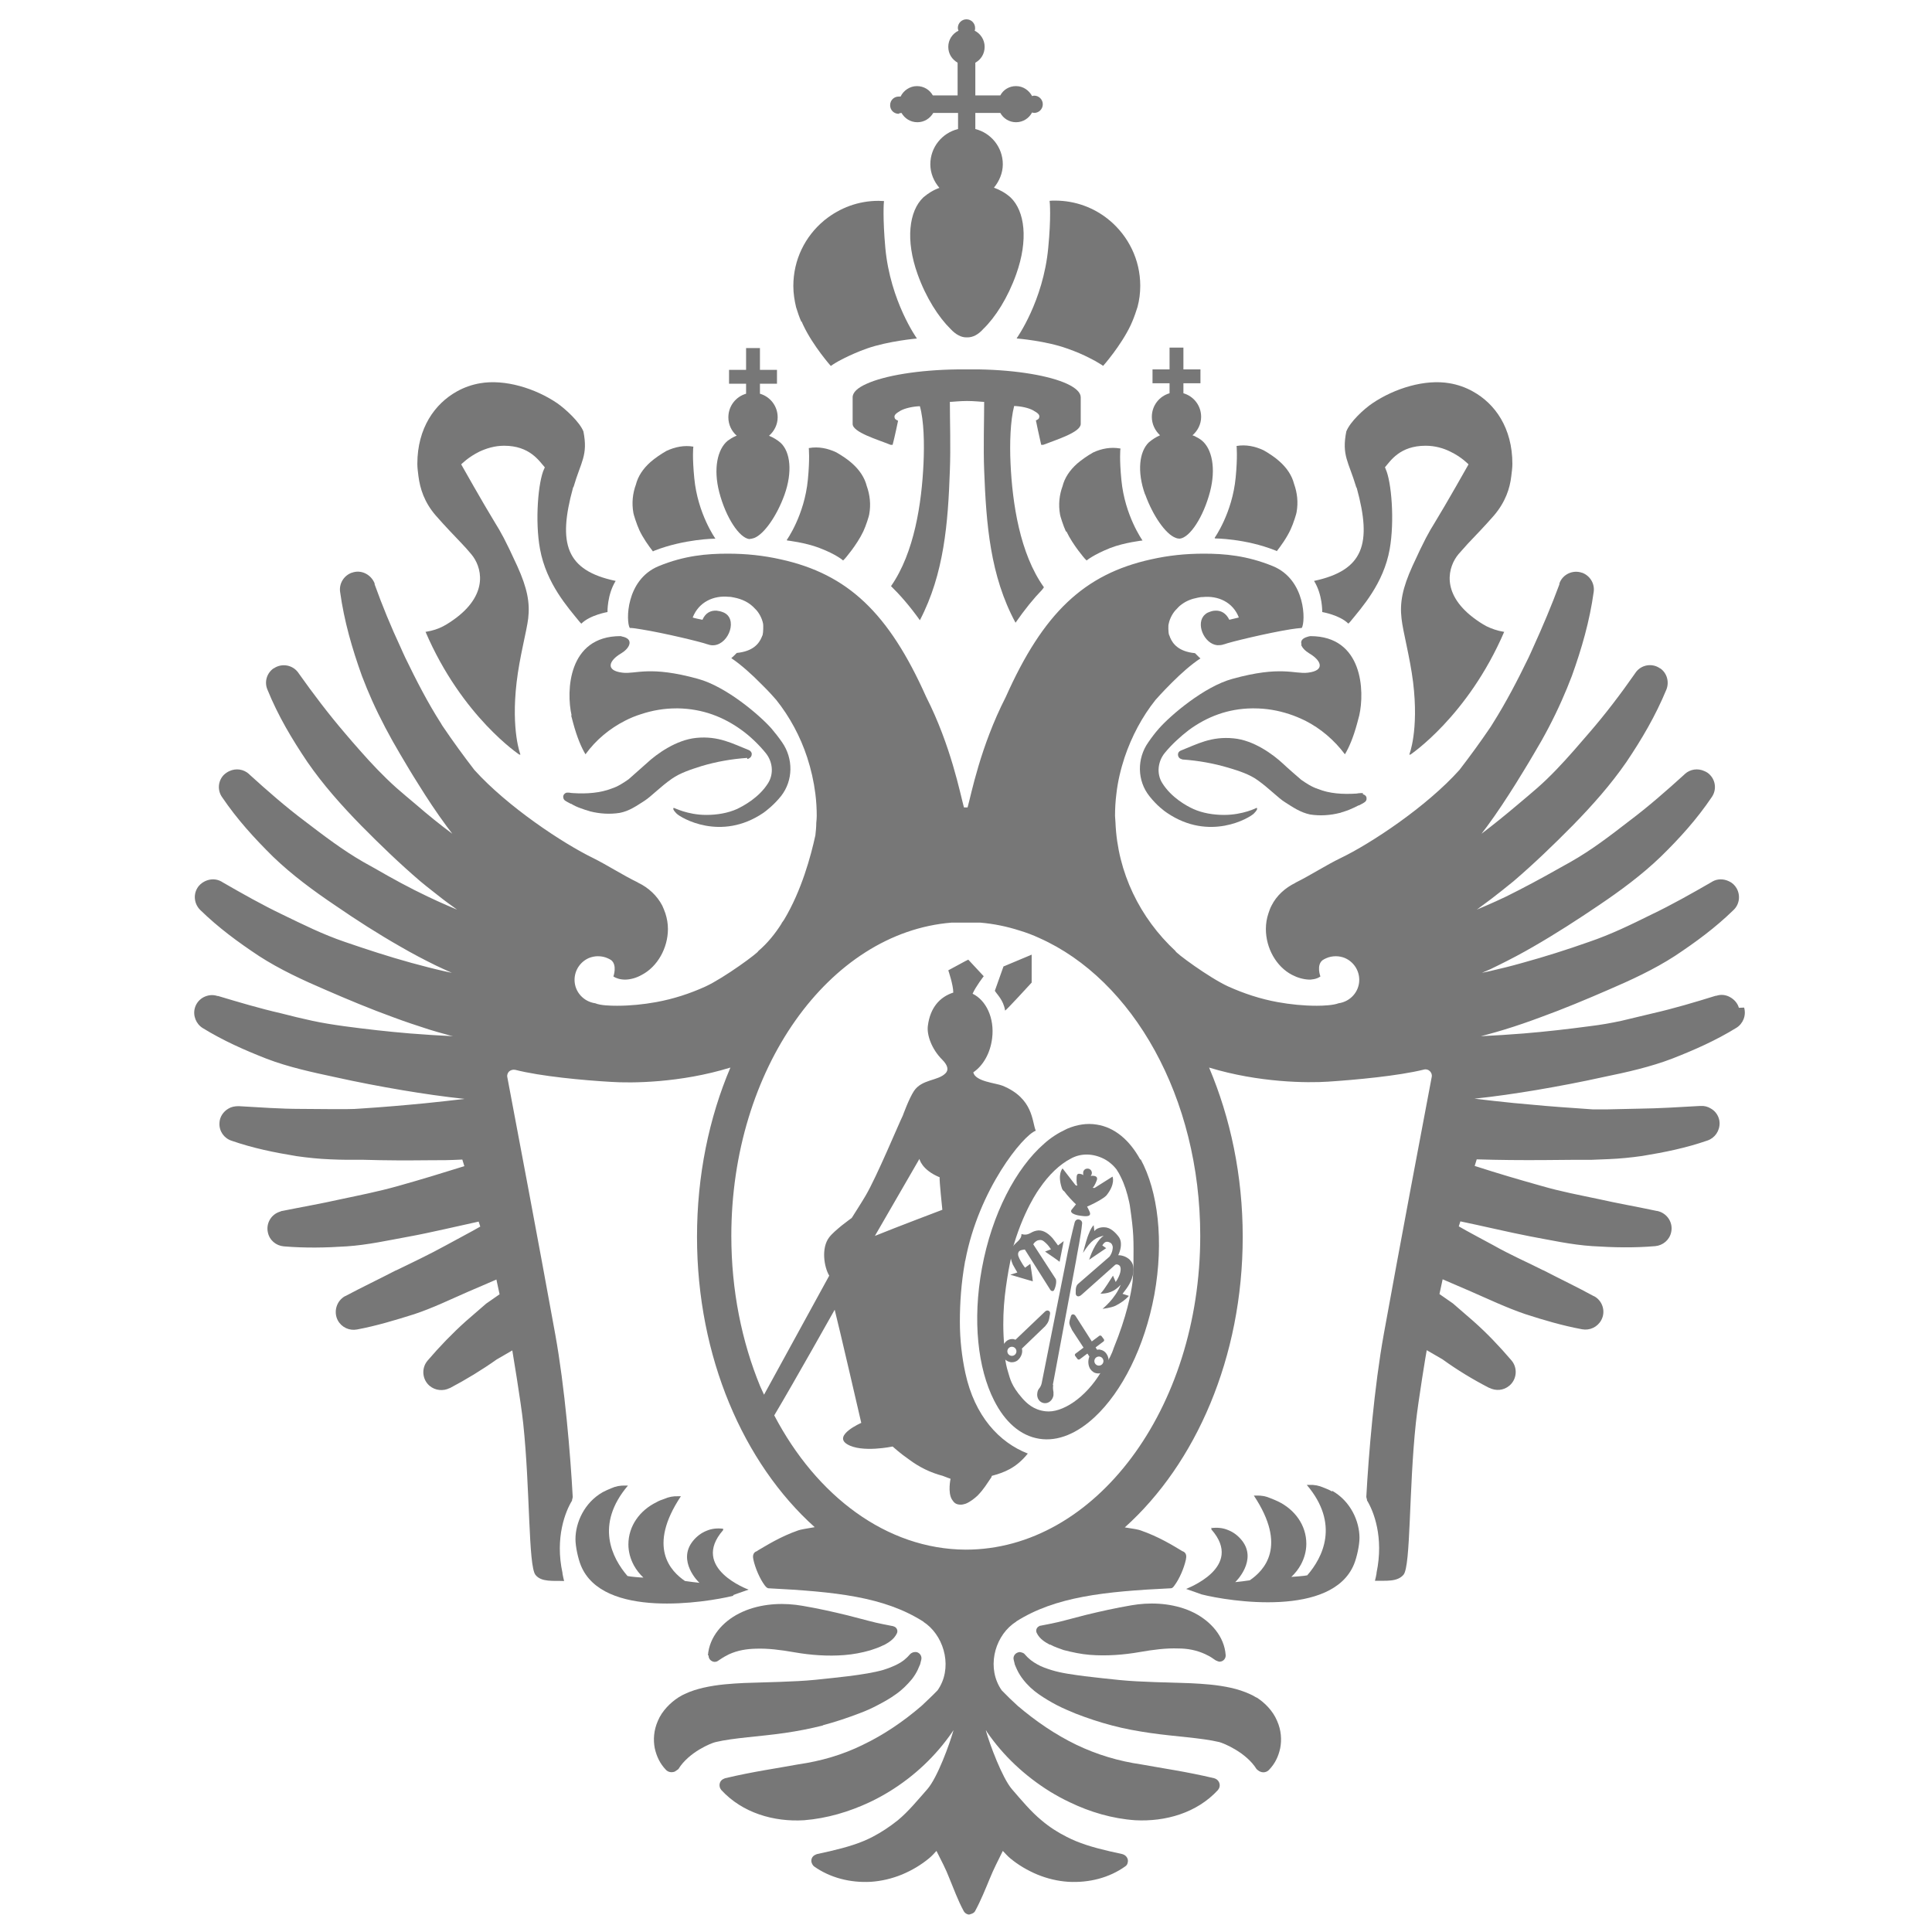 <?xml version="1.0" encoding="UTF-8"?><svg id="_Слой_1" xmlns="http://www.w3.org/2000/svg" viewBox="0 0 85.04 85.04"><path d="M35.29,14.16c.02.06.05.11.07.16.43.91,1.21,1.79,1.21,1.79,0,0,0,0,.01-.01h0s.11-.08.34-.21c.08-.04.17-.09.27-.14.25-.12.57-.27.97-.41.94-.33,2.2-.44,2.2-.44,0,0-1.17-1.63-1.39-3.98-.12-1.33-.07-2.03-.06-2.07-.08,0-.16-.01-.24-.01-.89,0-1.7.31-2.35.83-.02.01-.03.02-.05.04-.83.69-1.35,1.72-1.35,2.88,0,.32.05.63.12.93.06.19.14.44.23.64Z" style="fill:#777; stroke-width:0px;"/><path d="M57.84,25.57c.38.61.36,1.37.36,1.37,0,0,.77.13,1.15.51,0,0,.06-.06.07-.07.52-.64,1.48-1.69,1.75-3.21.22-1.24.08-2.97-.18-3.53,0-.02-.02-.05-.03-.07.25-.29.66-.95,1.79-.95.42,0,.79.11,1.09.26.5.24.8.56.8.56,0,0-.98,1.74-1.49,2.57-.26.42-.45.75-.98,1.91-.44.97-.56,1.61-.48,2.3.06.58.37,1.69.51,2.81.26,2.14-.17,3.19-.17,3.19,0,0,.01,0,.03-.02,0,0,0,.03,0,.03,0,0,2.54-1.68,4.15-5.42,0,0-.01,0-.02,0,0,0,0,0,0,0-.3-.05-.54-.14-.75-.24-.21-.11-.4-.24-.6-.39-1.42-1.09-1.1-2.24-.64-2.79.13-.15.27-.3.41-.46.36-.38.74-.77,1.15-1.24.51-.6.7-1.2.76-1.72.02-.18.05-.36.05-.55,0-1.58-.76-2.65-1.74-3.19-.32-.18-.67-.3-1.02-.36-1.09-.19-2.42.22-3.4.88-.37.25-.98.81-1.15,1.24-.21,1.06.1,1.33.43,2.43,0,.02.02.04.03.06.67,2.44.32,3.62-1.88,4.09Z" style="fill:#777; stroke-width:0px;"/><path d="M46.94,23.39c.29.61.81,1.2.81,1.2,0,0,0,0,0,0,0,0,.08.08.08.08,0,0,.29-.25,1.04-.55.62-.24,1.42-.33,1.42-.33,0,0-.78-1.09-.93-2.66-.09-.91-.05-1.38-.04-1.39,0,0-.01,0-.02,0h0c-.4-.07-.81,0-1.19.18-.26.15-.49.31-.69.48-.34.3-.56.64-.65,1-.14.38-.19.81-.11,1.25,0,.04.14.49.26.75Z" style="fill:#777; stroke-width:0px;"/><path d="M50.41,21.77c.34.94.9,1.74,1.33,1.9.07.03.13.04.19.04h0c.45-.05,1.04-.96,1.33-2.06.27-1.03.09-1.9-.37-2.27-.1-.08-.22-.14-.34-.2-.02,0-.04-.01-.06-.02.23-.2.38-.49.38-.81,0-.5-.33-.91-.78-1.04v-.44h.75v-.61h-.75v-.96h-.61v.96h-.75v.61h.75v.44c-.45.13-.78.54-.78,1.04,0,.32.14.6.36.81-.18.08-.35.19-.49.31-.42.4-.53,1.28-.17,2.29Z" style="fill:#777; stroke-width:0px;"/><path d="M53.47,23.7s1.34,0,2.67.53c.02,0,.04.02.06.03.18-.23.44-.59.61-.96.12-.25.26-.71.26-.75.08-.44.03-.86-.11-1.25-.09-.36-.31-.7-.65-1-.19-.17-.43-.33-.69-.48,0,0,0,0,0,0,0,0,0,0,0,0-.38-.18-.79-.26-1.19-.19,0,0,.05.48-.04,1.39-.15,1.57-.93,2.66-.93,2.66,0,0,.01,0,.02,0h0Z" style="fill:#777; stroke-width:0px;"/><path d="M44.77,14.9s1.26.1,2.2.44c.4.14.72.28.97.41.1.05.19.1.27.14.23.13.34.21.34.21h0s.01,0,.01,0c0,0,.78-.88,1.21-1.79.02-.05.05-.11.07-.16.09-.21.17-.45.23-.64.08-.3.12-.61.12-.93,0-1.16-.53-2.19-1.35-2.88-.02-.01-.03-.02-.05-.04-.64-.52-1.46-.83-2.35-.83-.08,0-.16,0-.24.01.01.04.07.74-.06,2.07-.22,2.35-1.39,3.98-1.39,3.98Z" style="fill:#777; stroke-width:0px;"/><path d="M45.6,18.52s.15.73.23,1.06c0,0,.09,0,.09,0,.56-.22,1.65-.55,1.65-.92v-1.17c0-.21-.21-.41-.59-.59-.77-.36-2.22-.61-3.87-.64h-.96c-1.7.02-3.22.27-4.02.64-.38.17-.6.37-.6.59v1.17c0,.37,1.11.69,1.67.92,0,0,.09,0,.09,0,.09-.33.24-1.06.24-1.06,0,0-.12-.05-.14-.1-.07-.15.06-.23.26-.35.21-.11.55-.18.84-.19.18.64.2,1.65.16,2.52-.08,1.74-.4,3.92-1.43,5.4.39.38.82.87,1.27,1.5,1.07-2.05,1.24-4.29,1.32-6.59.04-1.02,0-2.2,0-3.02.1,0,.43-.04.76-.04s.65.04.75.04c0,.81-.04,2,0,3.02.09,2.35.26,4.63,1.38,6.7.41-.59.8-1.07,1.17-1.45.03-.04.05-.07.08-.11-1.06-1.48-1.39-3.7-1.47-5.46-.04-.87-.01-1.87.16-2.52.29.01.63.08.83.19.21.12.33.2.26.35-.02.05-.14.1-.14.1Z" style="fill:#777; stroke-width:0px;"/><path d="M59.99,34.91s0,0-.02,0c-.02,0-.03,0-.05,0h-.03c-.06,0-.12.01-.18.02-.61.04-1.2,0-1.69-.2-.28-.09-.52-.25-.75-.41-.05-.04-.68-.59-.79-.7-.45-.42-1.3-1.04-2.18-1.12-.99-.1-1.62.26-2.33.54-.07.03-.12.09-.12.17,0,.08.04.16.12.19.02.01.05.02.08.03.7.05,1.37.17,2.01.36.47.14.94.29,1.31.56.49.35.91.79,1.19.96.36.23.68.45,1.1.54.44.07.89.04,1.32-.07.02,0,.04-.01.06-.02.11-.03.22-.07.33-.11.15-.06.29-.13.43-.2,0,0,.01,0,.02,0,.09-.05.18-.09.26-.15,0,0,0,0,0,0,.05-.04.08-.1.07-.17,0-.09-.08-.15-.16-.17,0,0,0,0,0,0Z" style="fill:#777; stroke-width:0px;"/><path d="M57.27,28.37c.04.14.19.29.36.39.53.31.72.76-.07.85-.58.07-1.18-.32-3.31.27-1.25.34-2.73,1.61-3.24,2.19-.16.18-.32.39-.47.61-.5.71-.49,1.68.05,2.36.32.41.67.67.78.74,1.87,1.27,3.63.22,3.82.03.15-.15.16-.21.13-.25,0,0,0,0-.01,0,0,0,0,0,0,0,0,0,0,0,0,0,0,0-.6.31-1.43.31-.47,0-.95-.08-1.35-.26-.29-.13-.97-.5-1.37-1.14-.26-.41-.2-.95.11-1.33.31-.38.7-.73,1.05-1,.8-.59,1.73-.95,2.8-.96.03,0,.05,0,.08,0,.54,0,1.05.09,1.54.25.25.08.48.18.71.29.69.35,1.28.86,1.74,1.47,0,0,0,0,0,0,0,0,0,0,.01.01.18-.3.37-.74.54-1.37.03-.11.06-.22.09-.34.24-1.05.17-3.49-2.15-3.49-.04,0-.09.02-.13.03-.25.07-.31.2-.26.34Z" style="fill:#777; stroke-width:0px;"/><path d="M19.18,22.69c.41.47.79.86,1.15,1.24.14.15.28.3.41.46.46.54.78,1.7-.64,2.79-.2.15-.39.28-.6.39-.21.11-.45.19-.75.24,0,0,0,0,0,0,0,0-.01,0-.02,0,1.61,3.75,4.15,5.42,4.15,5.42,0,0,0-.02,0-.03.01.01.03.02.03.02,0,0-.42-1.05-.17-3.19.13-1.12.44-2.23.51-2.81.08-.69-.04-1.33-.48-2.3-.53-1.16-.72-1.49-.98-1.91-.51-.83-1.49-2.57-1.49-2.57,0,0,.31-.32.8-.56.3-.14.67-.26,1.09-.26,1.13,0,1.54.67,1.79.95,0,.02-.02.05-.03.07-.26.55-.41,2.29-.18,3.53.28,1.52,1.23,2.57,1.75,3.21,0,.01.07.07.07.07.38-.38,1.15-.51,1.15-.51,0,0-.02-.76.36-1.37-2.2-.46-2.55-1.65-1.88-4.09,0-.02.02-.04.03-.06.32-1.1.64-1.37.43-2.43-.17-.42-.78-.98-1.15-1.24-.97-.66-2.31-1.07-3.4-.88-.35.06-.7.18-1.02.36-.97.54-1.74,1.61-1.74,3.19,0,.19.03.37.05.55.07.53.25,1.13.76,1.72Z" style="fill:#777; stroke-width:0px;"/><path d="M34.65,23.79s.8.09,1.42.33c.76.29,1.04.55,1.04.55,0,0,.07-.07.08-.08,0,0,0,0,0,0,0,0,.52-.59.81-1.2.12-.25.26-.71.26-.75.08-.44.03-.86-.11-1.25-.09-.36-.31-.7-.65-1-.19-.17-.43-.33-.69-.48-.38-.18-.79-.26-1.19-.19h0s-.01,0-.02,0c0,0,.05.48-.04,1.39-.15,1.57-.93,2.66-.93,2.66Z" style="fill:#777; stroke-width:0px;"/><path d="M33.01,23.72h0c.06,0,.12-.02.19-.04.43-.17.99-.96,1.33-1.9.36-1.01.26-1.89-.17-2.29-.15-.13-.32-.23-.51-.31.23-.2.38-.49.38-.81,0-.5-.33-.91-.78-1.04v-.44h.75v-.61h-.75v-.96h-.61v.96h-.75v.61h.75v.44c-.45.13-.78.54-.78,1.04,0,.32.14.61.37.81-.02,0-.04.01-.06.02-.12.05-.23.12-.34.2-.45.37-.64,1.23-.37,2.27.29,1.11.88,2.01,1.33,2.06Z" style="fill:#777; stroke-width:0px;"/><path d="M28.13,23.31c.17.37.43.73.61.96.02-.01.04-.02.06-.03,1.33-.52,2.67-.53,2.67-.53h0s.02,0,.02,0c0,0-.78-1.09-.93-2.66-.09-.91-.05-1.38-.04-1.39-.4-.07-.81.01-1.19.19,0,0,0,0,0,0,0,0,0,0,0,0-.26.15-.49.31-.69.48-.34.3-.56.64-.65,1-.14.38-.19.81-.11,1.25,0,.04.14.49.26.75Z" style="fill:#777; stroke-width:0px;"/><path d="M32.89,33.41s.06-.01.08-.03c.07-.03.12-.1.12-.19,0-.08-.06-.14-.12-.17-.71-.28-1.34-.64-2.33-.54-.88.09-1.73.7-2.18,1.12-.11.1-.73.65-.79.7-.23.16-.47.32-.75.41-.49.19-1.08.24-1.69.2-.06,0-.11-.01-.18-.02h-.03s-.03,0-.05,0c0,0,0,0-.02,0,0,0,0,0,0,0-.08.01-.15.08-.16.17,0,.07.02.13.07.17,0,0,0,0,0,0,.08.06.17.1.26.15,0,0,.01,0,.02,0,.13.08.28.15.43.2.11.04.22.08.33.11.02,0,.04.01.06.02.43.11.88.14,1.32.07.42-.08.74-.31,1.1-.54.28-.18.7-.62,1.19-.96.37-.26.84-.41,1.31-.56.64-.19,1.3-.31,2.01-.36Z" style="fill:#777; stroke-width:0px;"/><path d="M25.14,31.49c.03.12.06.23.09.34.17.63.36,1.07.54,1.37,0,0,0,0,.01-.01,0,0,0,0,0,0,.45-.62,1.05-1.12,1.74-1.47.23-.12.46-.21.71-.29.49-.16,1-.25,1.54-.25.03,0,.05,0,.08,0,1.07.02,1.99.37,2.8.96.36.26.74.62,1.05,1,.31.38.37.91.11,1.33-.4.64-1.08,1-1.37,1.14-.4.18-.88.26-1.35.26-.83,0-1.42-.32-1.43-.31,0,0,0,0,0,0,0,0,0,0,0,0,0,0,0,0-.01,0-.03.04-.02.1.13.25.19.19,1.95,1.24,3.82-.03.1-.07.46-.34.78-.74.54-.69.54-1.65.05-2.36-.15-.22-.32-.43-.47-.61-.51-.58-1.99-1.85-3.24-2.19-2.13-.59-2.74-.2-3.31-.27-.79-.09-.6-.54-.07-.85.17-.1.32-.25.36-.39.04-.14-.01-.27-.26-.34-.04,0-.09-.03-.13-.03-2.32,0-2.39,2.44-2.15,3.49Z" style="fill:#777; stroke-width:0px;"/><path d="M53.33,67.23v.03s.01,0,.02,0c0,0-.01-.02-.02-.03Z" style="fill:#777; stroke-width:0px;"/><path d="M43.79,43.61c.08.15.38.4.45.87,0,.05,1.17-1.23,1.17-1.23v-1.23l-1.24.52-.38,1.07Z" style="fill:#777; stroke-width:0px;"/><path d="M36.22,75.94c.56-.15,1.07-.32,1.62-.53.27-.1.54-.22.8-.36.27-.14.54-.29.8-.48.26-.18.49-.41.7-.66.1-.13.19-.27.26-.42.03-.08.07-.16.1-.23l.05-.2h0c.04-.15-.05-.3-.2-.34-.06-.01-.11,0-.16.01-.05.02-.09.04-.13.08-.17.2-.35.34-.55.44-.19.1-.4.18-.62.25-.45.13-.95.2-1.46.27-.5.06-1.05.12-1.55.17-.5.05-1.01.07-1.53.09l-1.6.05c-.56.03-1.14.06-1.8.21-.25.06-.53.14-.8.27-.09.04-.19.09-.28.15-.36.23-.73.6-.91,1.03-.19.43-.21.85-.14,1.21.08.36.23.68.49.95.1.11.26.13.39.08.04-.02.16-.11.16-.11.46-.75,1.45-1.15,1.64-1.19.8-.19,1.94-.24,3.04-.4.56-.08,1.12-.19,1.68-.33Z" style="fill:#777; stroke-width:0px;"/><path d="M31.19,72.86c-.01.15.1.27.25.29.06,0,.12-.01.17-.05h0s0,0,0,0l.09-.06c.13-.09.26-.16.38-.22.39-.18.79-.24,1.18-.25.54-.02,1.09.05,1.72.16.68.12,1.45.18,2.19.12.38-.03.76-.1,1.14-.21.19-.06.39-.13.59-.23,0,0,0,0,0,0,0,0,0,0,.01,0,.18-.1.44-.24.57-.52.05-.11,0-.24-.11-.29-.02,0-.03-.01-.05-.02,0,0-.75-.14-1.06-.23l-.96-.25c-.66-.16-1.28-.3-1.99-.42-.75-.13-1.64-.12-2.47.2-.1.04-.21.09-.31.14-.71.36-1.31,1.02-1.37,1.85Z" style="fill:#777; stroke-width:0px;"/><path d="M32.27,70.21s.47-.17.68-.24c0,0,0,0,0,0,0,0-2.59-.94-1.12-2.62v-.06s0-.01,0,0c-.25-.03-.5-.01-.73.09-.23.09-.44.25-.6.45-.71.88.26,1.83.29,1.84-.14-.01-.49-.06-.64-.08-.63-.43-1.67-1.49-.18-3.73-.04,0-.08,0-.11,0-.22-.01-.43.03-.63.12-.12.04-.23.08-.33.14-.74.36-1.24,1.05-1.24,1.86,0,.33.09.64.24.92.11.2.25.38.42.54-.11,0-.59-.04-.7-.07-.68-.79-1.44-2.26.02-3.98-.04,0-.08,0-.11,0-.22-.01-.43.03-.63.12-.13.05-.25.11-.37.17-.81.46-1.2,1.34-1.2,2.07,0,.33.12.87.24,1.16.96,2.35,5.49,1.63,6.71,1.33Z" style="fill:#777; stroke-width:0px;"/><path d="M55.3,74.72c-.09-.06-.19-.11-.28-.15-.28-.13-.55-.21-.8-.27-.67-.15-1.25-.18-1.8-.21l-1.6-.05c-.52-.02-1.03-.04-1.53-.09-.5-.05-1.05-.11-1.55-.17-.51-.07-1.01-.13-1.46-.27-.22-.07-.43-.14-.62-.25-.2-.11-.38-.24-.55-.44-.03-.04-.08-.07-.13-.08-.05-.02-.11-.03-.16-.01-.15.04-.24.19-.2.33h0s.05.21.05.21c.03.07.06.15.1.23.07.15.16.29.26.42.2.26.44.48.7.66.26.18.53.34.8.48.27.14.54.25.8.36.54.21,1.05.38,1.62.53.56.15,1.13.25,1.68.33,1.1.16,2.24.21,3.04.4.19.05,1.18.45,1.64,1.19,0,0,.11.1.16.11.13.06.29.03.39-.08.26-.27.41-.58.49-.95.07-.36.05-.79-.14-1.21-.18-.43-.54-.8-.91-1.03Z" style="fill:#777; stroke-width:0px;"/><path d="M46.22,72.39s0,0,.01,0c0,0,0,0,0,0,.2.11.4.17.59.24.39.1.77.18,1.14.21.74.06,1.51,0,2.19-.12.63-.11,1.18-.18,1.72-.16.39,0,.79.07,1.18.25.13.06.26.13.38.22l.09.06s0,0,0,0h.01s.11.06.17.05c.15-.01.26-.14.25-.29-.06-.83-.66-1.48-1.37-1.85-.1-.05-.21-.1-.31-.14-.83-.32-1.72-.33-2.47-.2-.7.12-1.33.26-1.99.42l-.96.25c-.31.09-1.06.23-1.06.23-.02,0-.03,0-.05.02-.11.05-.16.18-.11.29.13.28.39.42.57.52Z" style="fill:#777; stroke-width:0px;"/><path d="M58.63,65.65c-.11-.07-.24-.12-.37-.17-.2-.09-.41-.13-.63-.12-.04,0-.08,0-.11,0,1.46,1.72.7,3.2.02,3.98-.11.03-.59.06-.7.07.17-.16.31-.34.42-.54.15-.28.24-.59.24-.92,0-.81-.5-1.5-1.24-1.86-.11-.05-.22-.1-.33-.14-.2-.09-.41-.13-.63-.12-.04,0-.08,0-.11,0,1.49,2.24.45,3.3-.18,3.73-.14.02-.49.07-.64.08.03-.02.99-.97.29-1.84-.17-.21-.37-.36-.6-.45-.23-.1-.48-.12-.73-.09,0,0,0,.01-.01,0v.06c1.48,1.68-1.12,2.61-1.11,2.62h0c.21.07.65.23.68.24,1.22.31,5.75,1.02,6.71-1.33.12-.29.24-.83.24-1.16,0-.73-.39-1.61-1.2-2.07Z" style="fill:#777; stroke-width:0px;"/><path d="M50.19,51.04c-.47-.86-1.13-1.42-1.92-1.54-.43-.07-.86,0-1.29.18,0,0-.08.04-.08.04-.32.15-.64.35-.94.62-1.24,1.08-2.3,3.09-2.74,5.49-.42,2.29-.18,4.41.54,5.82.47.93,1.15,1.55,1.99,1.68.82.13,1.67-.24,2.44-.96,1.19-1.11,2.19-3.06,2.62-5.38.43-2.37.16-4.56-.6-5.96ZM44.53,55.12c.48-1.81,1.22-2.8,1.22-2.8.42-.62.9-1.07,1.38-1.32.39-.22.89-.25,1.38-.03.25.11.47.29.64.51,0,0,0,0,0,0,.03.05.05.09.08.13.03.06.07.12.1.19.17.34.28.69.37,1.1.01.05.02.1.03.15.18,1.25.17,1.43.16,2.74,0,.07-.03.57-.04.64-.06.49-.26,1.52-.83,2.91-.17.54-.57,1.03-.55,1.04-.68,1.15-1.73,1.83-2.45,1.74-.54-.06-.84-.37-1.02-.57-.5-.57-.54-.88-.62-1.13-.17-.54-.14-.81-.17-1.1-.13-1.41.02-2.45.18-3.39.02-.13.09-.45.13-.65,0,0,.01-.07.03-.14" style="fill:#777; stroke-width:0px;"/><path d="M44.63,55.09c.01-.06.02-.1.03-.14" style="fill:#777; stroke-width:0px;"/><path d="M76.54,44.36c-.06-.21-.21-.37-.39-.47-.18-.1-.39-.13-.6-.06h-.03c-.9.28-1.84.56-2.76.77-.46.11-.92.22-1.38.33-.46.1-.91.18-1.41.24-.97.13-1.94.24-2.91.32-.62.05-1.26.09-1.88.12.09-.02.18-.05.27-.07.27-.07.53-.15.8-.23.52-.16,1.04-.34,1.55-.53,1.02-.37,2-.78,2.99-1.21.98-.42,2.02-.9,2.93-1.49.92-.61,1.78-1.24,2.59-2.03.25-.24.31-.63.13-.95-.08-.14-.2-.25-.34-.31-.23-.11-.5-.12-.74.02l-.03.02c-.85.49-1.75,1-2.65,1.43-.91.45-1.77.87-2.74,1.2-.96.34-1.94.65-2.92.92-.49.14-.98.26-1.46.37l-.33.07c.25-.1.49-.21.72-.33.53-.26,1.04-.53,1.54-.82.99-.57,1.95-1.19,2.88-1.82.95-.64,1.9-1.34,2.73-2.14.83-.81,1.59-1.65,2.25-2.63.2-.29.18-.69-.07-.96-.07-.08-.16-.14-.26-.18-.28-.13-.62-.09-.86.13l-.03.03c-.76.69-1.58,1.41-2.42,2.04-.84.65-1.66,1.28-2.58,1.8-.17.1-.35.19-.52.29-.76.43-1.54.85-2.31,1.23-.15.07-.3.14-.45.21-.28.13-.57.25-.85.37.05-.03.1-.07.15-.11.33-.24.65-.48.96-.73.17-.14.34-.27.51-.41.91-.78,1.76-1.6,2.58-2.43.01-.01.02-.02.03-.03.86-.88,1.67-1.79,2.36-2.79.68-1.01,1.28-2.03,1.76-3.19.13-.33.03-.72-.27-.93,0,0-.01,0-.01,0,0,0,0,0,0,0-.35-.25-.84-.16-1.08.19l-.02.03c-.62.89-1.31,1.8-2.04,2.64-.22.25-.43.5-.65.75-.51.58-1.04,1.15-1.61,1.65-.29.25-.58.5-.87.74-.52.44-1.05.87-1.59,1.28.08-.11.17-.22.25-.33.45-.61.86-1.24,1.25-1.86.27-.44.54-.87.8-1.32.46-.76.87-1.54,1.23-2.35.16-.36.31-.72.45-1.09.43-1.2.78-2.4.96-3.7.05-.36-.16-.71-.51-.84,0,0,0,0,0,0,0,0,0,0-.01,0-.4-.14-.85.07-.99.47v.04c-.34.92-.74,1.87-1.16,2.79-.07.15-.13.3-.2.44-.48.99-.99,1.97-1.57,2.89-.03.05-.07.11-.1.16-.44.65-.9,1.28-1.37,1.89-1.45,1.62-3.9,3.24-5.23,3.88-.64.31-1.3.74-1.96,1.07-.01,0-.02.01-.03.02-.45.22-.83.56-1.05,1-.06.11-.1.23-.14.35-.07.21-.11.44-.11.68,0,.85.46,1.66,1.15,2.02.23.12.49.2.76.21.05,0,.08,0,.12-.01.24-.02.37-.13.37-.13,0,0-.19-.5.1-.72.05-.03.1-.06.15-.08.13-.06.28-.09.43-.09.14,0,.28.03.4.08.37.16.63.53.63.96,0,.53-.4.96-.91,1.03-.23.09-.68.11-.96.11-.59,0-1.16-.06-1.72-.16-.77-.14-1.49-.38-2.18-.69-.83-.38-2.35-1.5-2.32-1.56-1.56-1.45-2.55-3.45-2.64-5.65,0-.1-.02-.2-.02-.3,0-.32.02-.66.06-.97.06-.54.19-1.08.36-1.6.31-.92.77-1.79,1.36-2.53.06-.07.33-.37.67-.71.02-.02.04-.04.06-.06,0,0,0,0,.01-.01.38-.38.84-.79,1.24-1.05,0,0,0,0,0,0,0,0,0,0,0,0-.03-.02-.07-.06-.11-.1-.05-.05-.1-.1-.13-.13-.72-.07-.98-.41-1.1-.7,0,0,0-.02-.01-.03,0-.02-.02-.05-.03-.07-.04-.11-.04-.44-.02-.48.05-.27.21-.53.35-.66.06-.07.13-.14.2-.19.22-.17.46-.26.72-.31.07-.01.13-.03.2-.03,0,0,.02,0,.03,0,.67-.07,1.33.22,1.59.9h0s-.42.1-.42.1h0s0,0,0,0c-.14-.29-.37-.42-.63-.4-.09,0-.18.03-.28.07-.06.02-.12.06-.16.1-.43.37-.05,1.29.54,1.35.09,0,.19,0,.29-.04,0,0,0,0,.01,0,.26-.1,1.92-.5,2.92-.66.19-.03.36-.05.49-.06,0,0,0,0,.01,0,0,0,0,0,0,0,0,0,0,0,0,0,.17-.28.18-2.12-1.27-2.72-1.15-.47-2.14-.55-3.04-.55-.82,0-1.56.08-2.32.25-2.95.65-4.75,2.36-6.4,6.06h0c-1.12,2.19-1.52,4.29-1.68,4.86,0,0-.06,0-.16,0-.17-.62-.57-2.71-1.66-4.86h0c-1.65-3.7-3.45-5.41-6.41-6.06-.76-.17-1.51-.25-2.33-.25-.9,0-1.9.08-3.04.55-1.45.6-1.44,2.44-1.27,2.72,0,0,0,0,.01,0,.13,0,.3.03.49.06,1,.16,2.66.56,2.92.66,0,0,0,0,.01,0,.1.04.2.05.29.04.66-.07,1.05-1.19.39-1.45-.1-.04-.19-.06-.28-.07-.27-.02-.5.1-.63.4h0s0,0,0,0c0,0-.41-.08-.43-.1h0c.27-.69.93-.98,1.59-.91,0,0,.02,0,.03,0,.07,0,.13.02.2.03.35.07.67.21.93.5.14.13.3.39.35.66.01.05.01.37-.02.48,0,.02-.02.05-.03.07,0,0,0,.02-.01.03-.12.29-.38.63-1.1.7-.03.03-.08.08-.13.13-.04.04-.09.08-.11.1.42.28.92.73,1.31,1.13.35.34.61.64.67.71.59.74,1.06,1.61,1.36,2.53.17.52.29,1.05.36,1.6.04.31.06.66.06.97,0,.1-.01.21-.02.31,0,.18-.02.37-.04.55-.2.92-.61,2.43-1.37,3.7-.04.06-.08.12-.12.17h.01c-.29.46-.63.88-1.03,1.22.02.06-1.5,1.18-2.32,1.56-.68.31-1.41.55-2.18.69-.56.1-1.13.16-1.72.16-.28,0-.73-.01-.96-.11-.51-.07-.91-.5-.91-1.03,0-.43.26-.8.63-.96.12-.05.26-.08.4-.08.15,0,.3.03.43.09.05.02.1.05.15.08.28.22.1.72.1.72,0,0,.13.1.37.13.04,0,.08.01.12.01.27,0,.53-.08.76-.21.69-.36,1.15-1.18,1.15-2.02,0-.24-.04-.46-.11-.68-.04-.12-.09-.24-.14-.35-.23-.44-.61-.79-1.05-1-.01,0-.02-.01-.03-.02-.66-.32-1.32-.75-1.96-1.07-1.32-.64-3.77-2.26-5.23-3.88-.47-.61-.93-1.24-1.37-1.89-.04-.05-.07-.11-.1-.16-.59-.92-1.09-1.9-1.57-2.89-.07-.14-.13-.29-.2-.44-.43-.92-.82-1.87-1.15-2.79v-.04c-.16-.4-.6-.62-1-.47,0,0,0,0-.01,0,0,0,0,0,0,0-.35.13-.56.48-.51.84.18,1.3.53,2.5.96,3.7.14.37.29.73.45,1.09.36.8.78,1.59,1.23,2.35.26.44.52.88.8,1.32.39.63.8,1.25,1.25,1.86.08.11.17.22.25.33-.54-.4-1.07-.83-1.59-1.28-.29-.24-.58-.49-.87-.74-.57-.51-1.1-1.07-1.61-1.65-.22-.25-.44-.5-.65-.75-.72-.84-1.41-1.75-2.04-2.64l-.02-.03c-.25-.35-.73-.43-1.08-.19,0,0,0,0,0,0,0,0-.01,0-.01,0-.3.21-.41.6-.27.93.47,1.16,1.08,2.18,1.76,3.19.69,1,1.5,1.91,2.36,2.79.01.01.02.02.03.03.82.83,1.67,1.65,2.58,2.43.17.14.34.28.51.41.31.25.62.49.96.73.05.04.1.07.15.11-.28-.12-.57-.24-.85-.37-.15-.07-.3-.14-.45-.21-.78-.37-1.55-.79-2.31-1.23-.17-.1-.35-.19-.52-.29-.92-.53-1.74-1.16-2.58-1.8-.84-.63-1.66-1.35-2.42-2.04l-.03-.03c-.24-.22-.58-.26-.86-.13-.09.04-.18.1-.26.18-.25.27-.27.67-.07.96.67.99,1.43,1.82,2.25,2.63.83.8,1.78,1.5,2.73,2.14.93.64,1.88,1.25,2.88,1.82.5.29,1.01.56,1.54.82.23.11.47.22.72.33l-.33-.07c-.49-.11-.98-.24-1.46-.37-.98-.27-1.96-.59-2.92-.92-.97-.33-1.83-.76-2.74-1.2-.9-.43-1.8-.94-2.65-1.43l-.03-.02c-.24-.14-.51-.13-.74-.02-.14.07-.26.17-.34.31-.18.31-.12.7.13.95.81.79,1.67,1.42,2.59,2.03.91.59,1.95,1.07,2.93,1.49.99.43,1.97.84,2.99,1.21.51.19,1.02.36,1.55.53.26.08.53.16.8.23.09.03.18.05.27.07-.62-.03-1.26-.07-1.88-.12-.97-.08-1.94-.19-2.91-.32-.5-.07-.95-.14-1.41-.24-.46-.1-.92-.21-1.38-.33-.92-.21-1.86-.49-2.76-.76h-.03c-.21-.07-.42-.04-.6.05-.18.09-.33.26-.39.47-.1.34.05.71.34.89.91.56,1.84.97,2.81,1.35.96.37,2.03.6,3.01.81.99.22,1.98.41,2.99.58.9.15,1.78.28,2.72.38-.57.07-1.15.13-1.72.19-.92.09-1.85.17-2.78.23-.23.02-.46.03-.7.03h-.66s-1.35-.01-1.35-.01c-.9,0-1.83-.07-2.72-.12h-.03c-.16,0-.31.03-.44.11-.22.13-.38.36-.39.63-.02.36.2.67.53.78.95.33,1.89.52,2.87.68.49.07.98.12,1.48.14.25.01.5.02.75.02h.72c.96.03,1.91.03,2.87.02.66,0,.81,0,1.47-.03l.09.29c-1.09.34-1.84.57-2.94.88-.86.24-1.67.4-2.52.58-.84.19-1.71.34-2.55.51h-.02c-.06.02-.11.04-.16.06-.34.14-.54.51-.46.88.07.35.36.59.7.62.94.08,1.85.06,2.77,0,.92-.06,1.86-.27,2.74-.43.89-.16,2.19-.47,3.07-.66l.07.22c-.36.21-1.16.63-1.52.83-.37.2-.73.39-1.1.57-.36.18-.72.35-1.09.53h0s0,0-.01,0c-.73.38-1.49.74-2.22,1.13h-.01c-.38.21-.52.69-.32,1.07.17.31.51.46.84.4.86-.16,1.68-.41,2.51-.67.82-.27,1.62-.66,2.4-1,.21-.09,1.03-.44,1.23-.53l.14.65c-.13.09-.59.41-.59.41l-.9.78c-.59.53-1.15,1.11-1.68,1.73-.28.33-.24.83.09,1.11.25.21.6.24.88.1,0,0,0,0,.01,0,0,0,0,0,0,0,.72-.38,1.41-.8,2.06-1.26l.69-.4s.38,2.27.48,3.21c.31,2.92.22,6.27.54,6.67.26.33.79.25,1.26.27-.03-.11-.05-.22-.07-.32,0-.01,0-.02,0-.03-.34-1.56.13-2.72.42-3.19,0,0,0-.02,0-.03,0-.01.03-.1.03-.12-.1-1.86-.35-4.85-.77-7.17-.67-3.7-1.79-9.64-2.11-11.32-.02-.1.02-.19.08-.25.07-.06.17-.09.27-.07,1.14.29,3,.46,4.21.53.9.06,3.05.05,5.26-.63-.94,2.21-1.47,4.75-1.47,7.45,0,5.29,2.05,9.97,5.18,12.78-.37.06-.64.11-.72.14-.81.28-1.44.69-1.79.89,0,0-.01.01-.02.02-.02.01-.05.02-.07.03-.12.07-.13.21-.1.34.08.38.29.86.5,1.14.05.06.09.12.17.13,2.93.15,5.08.37,6.8,1.46,0,0,.02,0,.02.02.05.03.09.07.14.1.81.64,1.14,1.97.48,2.91-.23.24-.47.46-.7.68-.8.69-1.67,1.28-2.59,1.72-.91.45-1.87.72-2.84.86-.97.18-1.95.31-3.22.61h0s-.08.03-.11.05c-.11.07-.16.2-.13.33.01.05.04.1.07.14.93,1.01,2.31,1.41,3.64,1.33,1.01-.08,1.98-.37,2.88-.79.3-.14.59-.3.87-.47,1.11-.68,2.06-1.58,2.78-2.63.01-.02.03-.04.04-.07,0,.01,0,.02,0,.03-.16.57-.7,2.06-1.14,2.56-.44.5-.84.99-1.3,1.37-.35.28-.71.52-1.11.73-.13.07-.27.13-.41.19-.58.24-1.25.4-2.04.57h0s-.08.03-.11.05c-.1.06-.16.18-.13.31.02.07.06.14.11.18.7.5,1.59.73,2.5.68.46-.03.93-.14,1.37-.32.43-.18.84-.42,1.2-.72.12-.1.22-.21.32-.32.2.4.42.81.57,1.21.2.48.37.96.63,1.44.06.11.19.16.24.15,0,0,.21-.04.26-.15.26-.48.45-.96.65-1.44.16-.4.37-.8.57-1.21.11.11.2.22.32.32.36.3.77.54,1.2.72.44.18.9.29,1.37.32.92.05,1.8-.18,2.5-.68.06-.04.1-.1.11-.18.03-.12-.03-.24-.13-.31-.03-.02-.07-.04-.11-.05h0c-.79-.17-1.46-.33-2.04-.57-.14-.06-.28-.12-.41-.19-.4-.2-.77-.44-1.11-.73-.46-.38-.86-.86-1.3-1.37-.43-.5-.98-1.99-1.14-2.56,0-.01,0-.02,0-.03.01.02.03.04.04.07.72,1.05,1.67,1.94,2.78,2.63.28.17.57.33.87.47.89.43,1.87.72,2.88.79,1.33.07,2.71-.32,3.64-1.33.03-.04.06-.09.07-.14.03-.13-.03-.26-.13-.33-.03-.02-.07-.04-.11-.05h0c-1.27-.3-2.24-.43-3.22-.61-.97-.14-1.92-.42-2.84-.86-.91-.44-1.78-1.03-2.59-1.72-.24-.22-.47-.44-.7-.68-.66-.95-.34-2.27.48-2.91.05-.03.09-.07.14-.1,0,0,.02,0,.02-.02,1.72-1.09,3.88-1.32,6.8-1.46.08,0,.12-.06.17-.13.21-.28.42-.76.5-1.14.03-.14.02-.27-.1-.34-.02-.01-.05-.02-.07-.03,0,0-.02-.01-.03-.02-.35-.21-.99-.61-1.8-.89-.07-.03-.34-.08-.69-.13,3.13-2.81,5.19-7.49,5.19-12.79,0-2.7-.54-5.23-1.48-7.45,2.2.67,4.34.68,5.24.62,1.21-.08,3.07-.25,4.21-.53.1-.03.2,0,.27.07.06.06.1.15.08.25-.32,1.68-1.44,7.61-2.11,11.32-.42,2.32-.67,5.32-.77,7.17,0,.02.03.11.03.12,0,0,0,.02,0,.03.29.47.75,1.62.42,3.19,0,.01,0,.02,0,.03-.02.11-.04.21-.07.32.47-.01.99.06,1.26-.27.32-.39.23-3.75.54-6.67.1-.94.47-3.19.48-3.21l.69.4c.65.47,1.34.89,2.06,1.26,0,0,0,0,0,0,0,0,0,0,.01,0,.28.14.62.12.88-.1.33-.28.37-.78.09-1.11-.53-.62-1.08-1.2-1.68-1.73l-.9-.78s-.46-.32-.59-.41l.14-.65c.21.09,1.02.44,1.23.53.78.34,1.58.72,2.4,1,.83.27,1.65.51,2.51.67.33.06.67-.09.84-.4.21-.38.06-.86-.32-1.06h-.01c-.73-.4-1.49-.76-2.22-1.14,0,0,0,0-.01,0h0c-.36-.18-.73-.36-1.09-.53-.37-.18-.73-.36-1.1-.57-.37-.2-1.16-.62-1.52-.83l.07-.22c.88.18,2.18.49,3.07.66.88.16,1.81.37,2.74.43.93.06,1.84.08,2.77,0,.33-.03.63-.27.7-.62.08-.37-.12-.73-.46-.88-.05-.02-.11-.04-.16-.05h-.02c-.84-.18-1.71-.33-2.55-.52-.85-.18-1.66-.33-2.52-.58-1.1-.31-1.85-.53-2.94-.88l.09-.29c.66.02.81.02,1.47.03.96.01,1.91,0,2.87-.01h.72c.25-.01.5-.02.75-.03.5-.02.99-.07,1.48-.14.98-.16,1.92-.35,2.87-.68.32-.11.54-.42.53-.78-.01-.27-.17-.51-.39-.63-.13-.08-.28-.12-.44-.11h-.03c-.89.05-1.82.11-2.72.12l-1.35.03h-.66c-.24-.02-.47-.03-.7-.05-.93-.06-1.85-.14-2.78-.23-.57-.06-1.15-.12-1.72-.19.94-.1,1.82-.23,2.72-.38,1-.17,2-.36,2.99-.58.98-.2,2.05-.44,3.01-.81.97-.38,1.9-.79,2.81-1.35.29-.18.44-.54.34-.89ZM42.54,68.21s-.03,0-.04,0c-3.48-.02-6.56-2.36-8.42-5.91.87-1.46,2.66-4.65,2.66-4.65.17.65,1.17,4.98,1.17,4.98,0,0-1.26.55-.62.94.64.39,2,.1,2,.1,0,0,.34.31.72.57.44.33.94.58,1.48.72.2.08.35.13.35.13,0,0-.13.6.06.91.08.12.15.23.39.23.07,0,.14-.02.21-.04.21-.08.41-.25.53-.36.29-.3.4-.51.61-.81,0-.01,0-.03.02-.06.52-.14,1.06-.33,1.58-.98-1.26-.49-2.34-1.65-2.75-3.55-.15-.7-.24-1.45-.24-2.25,0-.84.06-1.71.22-2.61,0-.03.01-.06.02-.09.59-3.12,2.54-5.51,3.1-5.71-.17-.4-.1-1.42-1.46-1.98-.29-.12-1.2-.18-1.29-.59.43-.29.75-.84.83-1.5.11-.88-.26-1.67-.86-1.96.14-.32.49-.77.49-.77l-.68-.73-.14.07-.74.4s.22.64.22.98c-.59.19-1.02.66-1.12,1.47-.05.4.17,1.02.63,1.48.25.25.3.46.14.61-.33.33-1.03.25-1.38.77-.22.33-.49,1.08-.49,1.08-.17.34-1.15,2.7-1.64,3.53-.12.21-.61.98-.61.98,0,0-.21.15-.45.34-.19.16-.41.34-.54.51-.37.48-.22,1.33,0,1.69l-2.87,5.24c-.11-.24-.17-.37-.17-.37-.81-1.97-1.27-4.22-1.27-6.62,0-7.34,4.3-13.36,9.7-13.79h1.25c.6.05,1.18.17,1.74.35.3.09.59.2.87.33,4.11,1.83,7.08,7.01,7.08,13.11,0,7.62-4.63,13.81-10.32,13.81ZM41.48,53.25s-2.01.76-2.97,1.15l1.96-3.39s.09.48.89.81c-.02.12.12,1.44.12,1.44Z" style="fill:#777; stroke-width:0px;"/><path d="M39.58,4.99s.07-.02.1-.02c.14.24.39.41.7.41h0c.3,0,.55-.16.7-.41h1.09v.71c-.7.17-1.22.8-1.22,1.55,0,.4.16.76.4,1.04-.26.09-.5.24-.71.42-.63.6-.79,1.88-.25,3.38.37,1.04.93,1.9,1.45,2.41.24.26.48.37.69.37h.06c.22,0,.46-.11.69-.37.53-.51,1.08-1.37,1.45-2.41.54-1.51.38-2.78-.25-3.38-.21-.19-.46-.33-.73-.43.23-.28.39-.64.39-1.03,0-.75-.52-1.38-1.21-1.55v-.71h1.1c.13.24.39.41.69.41h0c.31,0,.57-.17.71-.43.03.01.06.02.09.02.21,0,.38-.17.38-.38s-.17-.38-.38-.38c-.03,0-.06.01-.09.02-.14-.26-.4-.44-.71-.44h0c-.3,0-.56.16-.69.41h-1.1v-1.44c.25-.14.41-.39.41-.7s-.18-.58-.44-.71c.02-.04.02-.08.02-.12,0-.21-.17-.38-.38-.38s-.38.17-.38.38c0,.04.01.08.03.12-.27.13-.45.4-.45.71s.16.55.41.7v1.44h-1.09c-.14-.25-.4-.41-.7-.41h0c-.31,0-.59.19-.72.46-.03,0-.06,0-.08,0-.21,0-.38.16-.38.38s.17.38.38.38Z" style="fill:#777; stroke-width:0px;"/><path d="M49.75,55.47c-.16-.16-.36-.22-.53-.22.1-.2.16-.48.09-.68-.02-.06-.05-.11-.09-.16h0c-.23-.29-.42-.36-.52-.38-.06-.01-.37-.05-.53.16l-.03-.26c-.12.1-.24.44-.27.52-.07.2-.2.7-.2.7.38-.6.58-.67.91-.76-.28.2-.51.65-.64,1.06l.75-.51-.17-.12c.09-.15.18-.21.35-.12.06.03.09.09.11.18,0,.06,0,.23-.14.43h0l-1.36,1.18c-.1.08-.14.17-.13.45,0,.09.1.2.27.04l1.46-1.3c.07-.06.18,0,.21.04.08.12.04.38-.18.71l-.12-.28c-.12.17-.35.58-.55.79,0,0,.38.03.68-.2.08-.06.15-.12.21-.19-.24.62-.8,1.06-.8,1.06,0,0,.38-.04.58-.14.21-.11.41-.24.58-.43l-.28-.09c.14-.19.36-.43.45-.81.07-.3.03-.53-.12-.67Z" style="fill:#777; stroke-width:0px;"/><path d="M46.64,55.54l.18-.91-.25.19s-.18-.25-.24-.32c-.24-.27-.48-.38-.71-.33-.27.05-.33.24-.66.15.01.25-.24.35-.38.55-.14.2-.14.46,0,.79.04.08.2.35.2.35l-.31.1.99.29c0-.1-.11-.77-.11-.77l-.23.17c-.09-.11-.13-.19-.19-.29-.09-.16-.15-.28-.1-.39.04-.1.2-.11.28-.12l1.1,1.74c.05.11.16.11.19.04.1-.21.11-.44.06-.5l-.98-1.51c.04-.08.15-.17.23-.18.14-.03.2.01.33.13.09.08.18.21.22.27l-.26.1c.19.13.53.36.64.45Z" style="fill:#777; stroke-width:0px;"/><path d="M46.83,52.42c.15.21.41.48.53.59,0,0-.17.21-.2.25-.1.18.35.25.38.25.05,0,.48.1.44-.11,0-.05-.13-.29-.13-.29.15-.06.52-.24.73-.39.03-.02.09-.07.12-.1.41-.51.27-.83.27-.83l-.76.48c-.07.05-.11,0-.11,0,.07-.04.16-.27.18-.33.03-.09,0-.16-.12-.18-.1-.02-.15.01-.15.01.02-.04.02-.04.03-.06,0,0,0-.01.01-.02,0-.01,0-.03.01-.04,0,0,0,0,0,0,0,0,0,0,0-.02,0-.11-.09-.2-.2-.19-.09,0-.16.06-.18.14,0,0,0,0,0,.02,0,.04-.01.02,0,.13,0,0-.04-.05-.14-.06-.11-.02-.14.03-.15.13,0,.06-.02.25.03.38,0,0-.05.03-.1-.04l-.55-.71s-.24.25-.03.87c.01.04.06.11.08.13Z" style="fill:#777; stroke-width:0px;"/><path d="M46.02,58.35c.08-.08.14-.19.16-.3l.04-.22c.02-.13-.11-.19-.21-.11l-1.28,1.22-.03.03s-.06-.02-.1-.03c-.06,0-.11,0-.17.02-.06.02-.11.05-.16.1-.19.18-.23.49-.08.71.07.11.18.17.3.19.09.01.19-.01.27-.06.02-.01.04-.03.06-.05.12-.11.21-.31.16-.49l1.05-1.01ZM44.54,59.68c-.11,0-.2-.09-.2-.2s.09-.2.2-.2.2.09.2.2-.09.2-.2.2Z" style="fill:#777; stroke-width:0px;"/><path d="M48.43,59.4s-.1,0-.14.01l-.95-1.49c-.07-.1-.19-.09-.21.04l-.04.13c-.03.15-.05.16.1.46l.76,1.16c-.07.18-.06.39.04.55.08.11.18.18.3.19.12.02.24-.03.34-.12,0,0,0,0,0,0,.19-.18.23-.51.08-.73-.07-.11-.18-.18-.3-.19ZM48.37,60.11c-.11,0-.2-.09-.2-.2s.09-.2.2-.2.2.09.2.2-.09.2-.2.2Z" style="fill:#777; stroke-width:0px;"/><path d="M46.34,60.97c.28-1.5,1.01-5.42,1.02-5.46.05-.32.23-1.17.27-1.65.03-.18-.27-.29-.33-.04-.09.35-.3,1.25-.36,1.6h0s-.79,3.95-1.09,5.47c-.02.09-.06.17-.12.24-.04.05-.06.11-.07.18-.04.22.09.42.29.45.2.03.38-.12.42-.34,0-.05,0-.1,0-.15-.02-.1-.03-.21-.01-.31Z" style="fill:#777; stroke-width:0px;"/><rect x="47.23" y="59.16" width="1.45" height=".31" rx=".07" ry=".07" transform="translate(-25.99 40.61) rotate(-36.85)" style="fill:#777; stroke-width:0px;"/></svg>